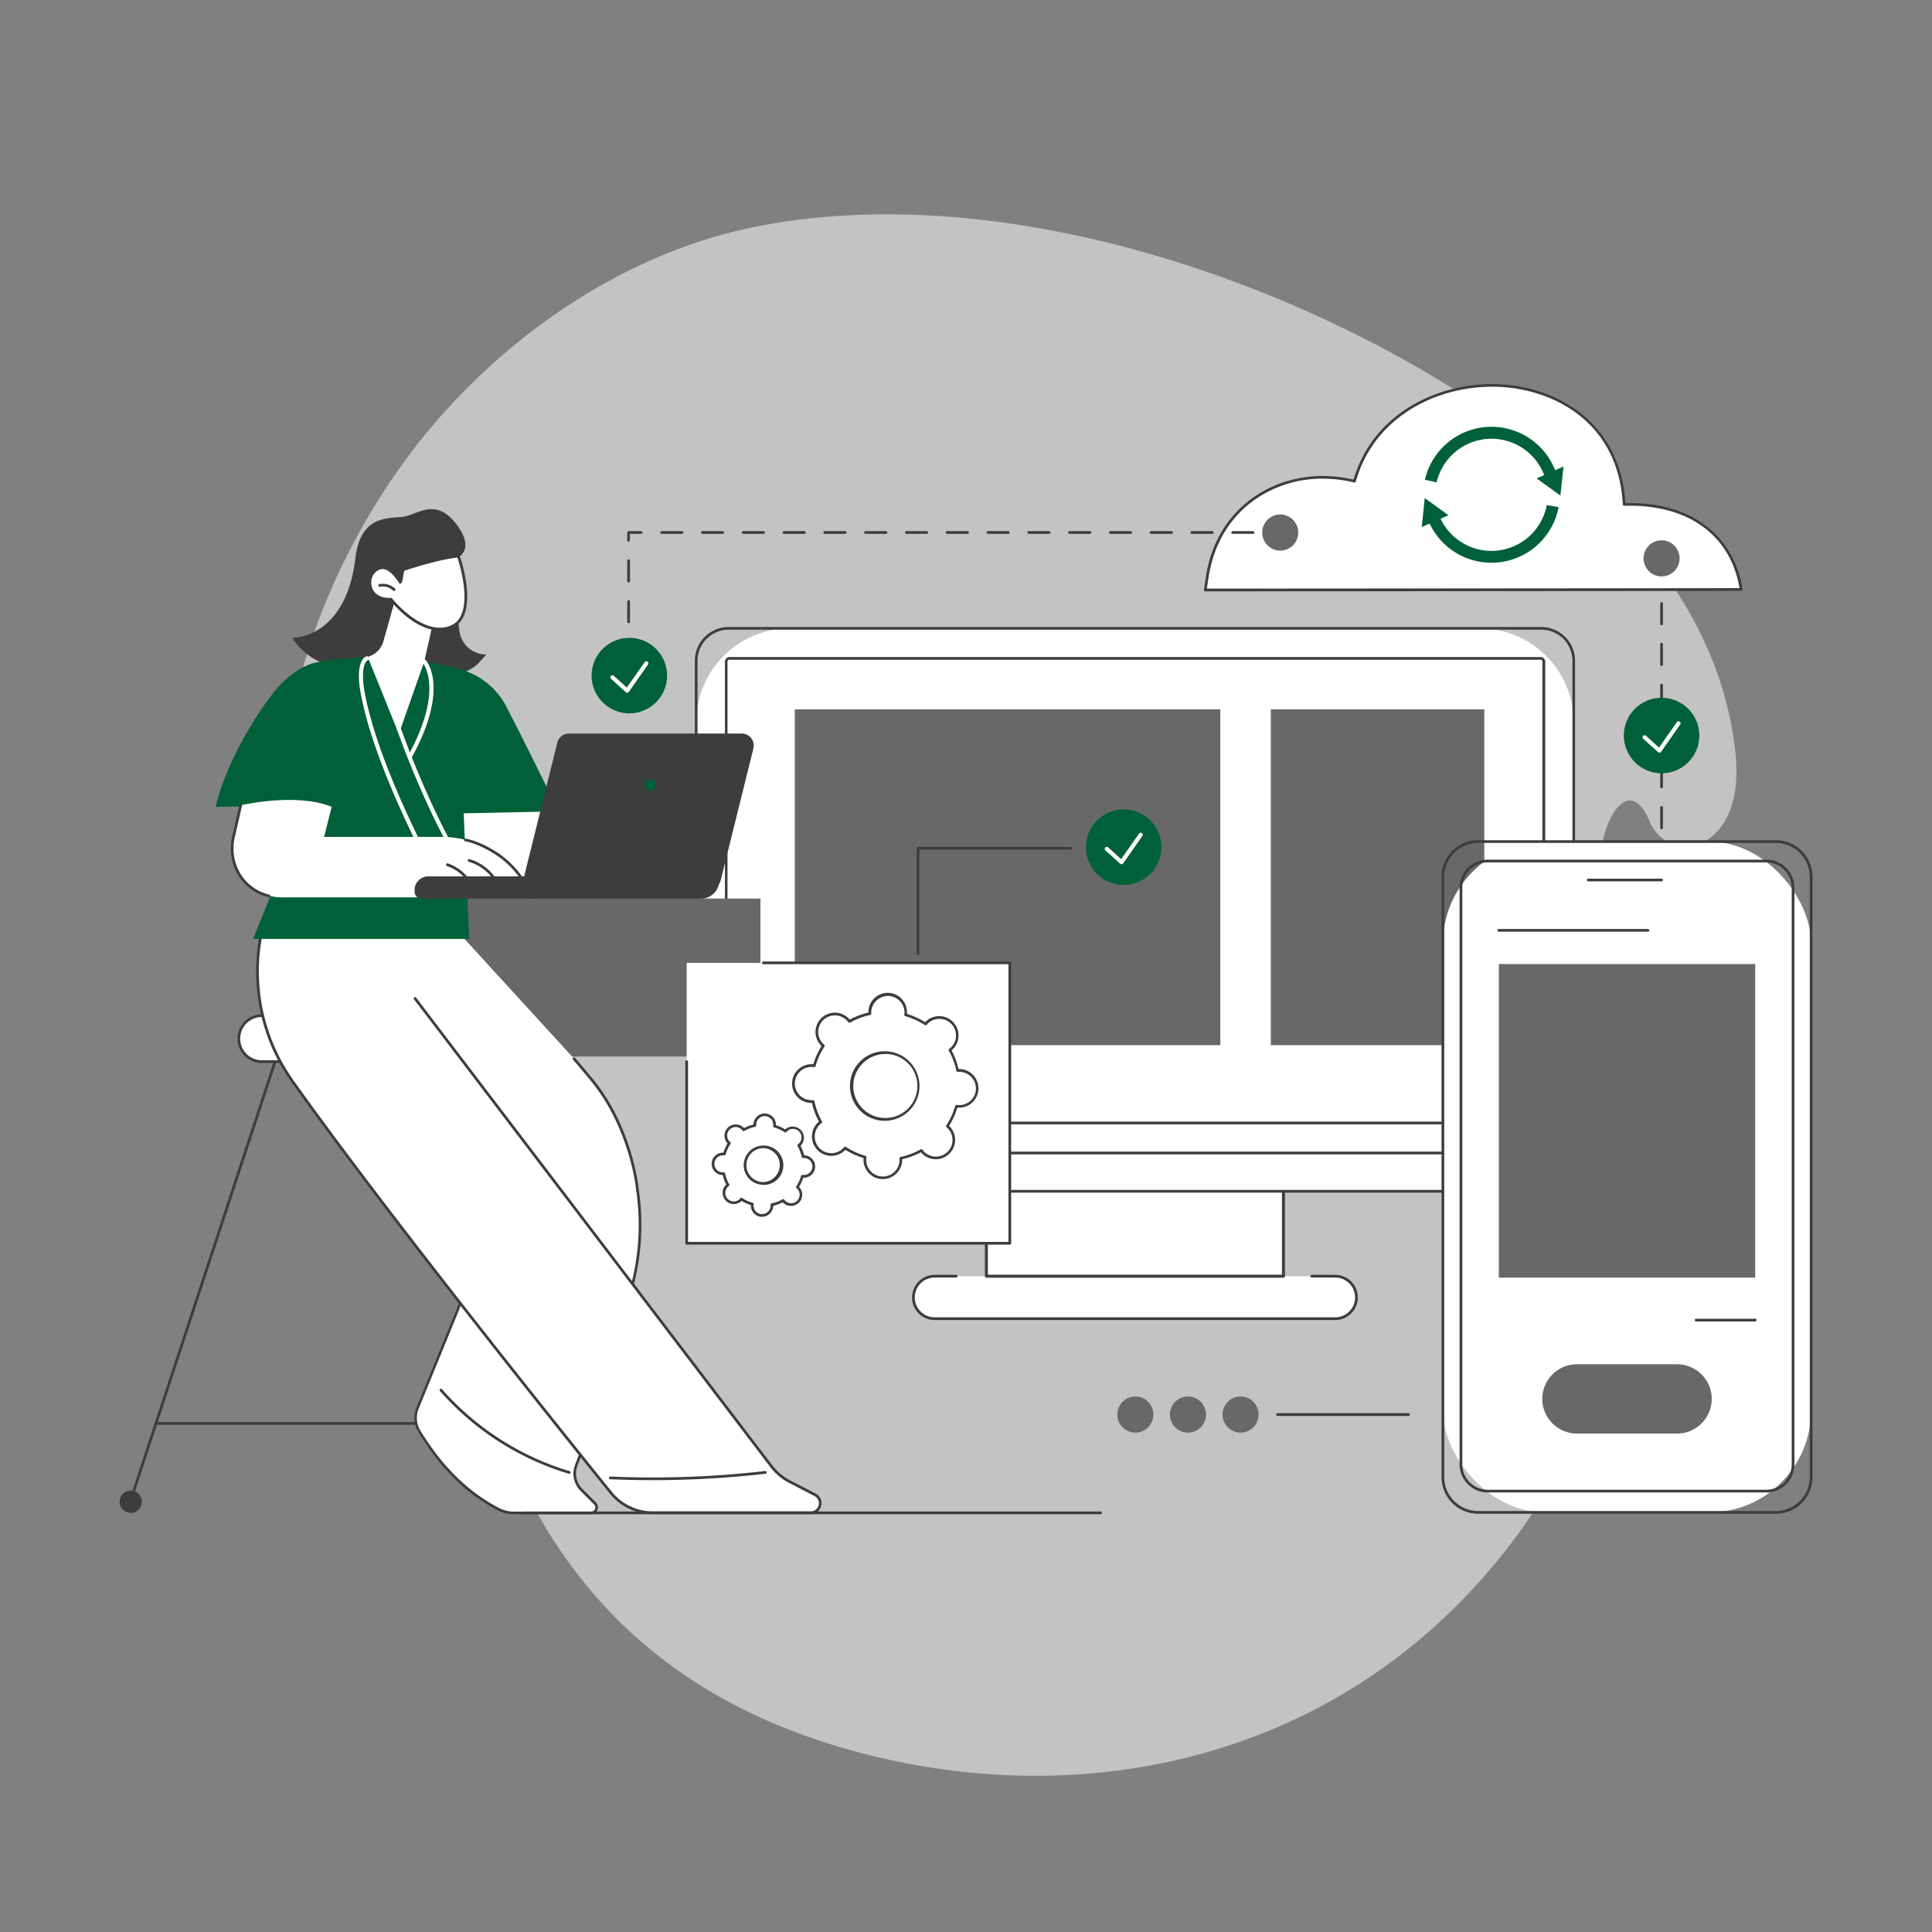 <svg xmlns="http://www.w3.org/2000/svg" viewBox="0 0 1080 1080"><rect x="0" y="0" width="1080" height="1080" fill="#808080" stroke="none"/><defs><style>.cls-1{opacity:0.7;}.cls-2{fill:#e0e0e0;}.cls-3{fill:#fff;}.cls-4{fill:#3d3d3d;}.cls-5{fill:#686868;}.cls-6{fill:#006039;}</style></defs><g id="OBJECTS"><g class="cls-1"><path class="cls-2" d="M436.18,124.29q-8.78,1.38-17.41,3.21c-76.57,16.36-144.06,66.7-187.91,124a379,379,0,0,0-47.06,81.05c-80.49,187.5,56.18,320.4,74.75,398s54.38,199.37,210.27,245.86c118.52,35.36,252.73,15,347-80.4a339.49,339.49,0,0,0,29.64-34.28,391,391,0,0,0,45.83-78.84C928.67,697.72,934,618.94,905.64,529c-6.59-20.91-14.85-42.37-8.43-63.74,4.67-15.54,15.84-27.68,25-6,10.74,25.43,54.15,17.58,47.85-38.91C959.51,325.93,883.92,259.68,800.27,210,697.58,148.93,557.43,105.36,436.18,124.29Z"></path></g><g id="Cloud_connection" data-name="Cloud connection"><path class="cls-3" d="M733.3,713.4h13.08a11.88,11.88,0,0,1,11.88,11.88h0a11.88,11.88,0,0,1-11.88,11.88H522.49a11.88,11.88,0,0,1-11.88-11.88h0a11.88,11.88,0,0,1,11.88-11.88H733.3Z"></path><rect class="cls-3" x="551.45" y="665.92" width="165.97" height="47.51"></rect><path class="cls-4" d="M717.42,714.19h-166a.76.76,0,0,1-.76-.76V665.92a.76.76,0,1,1,1.52,0v46.75H716.66V665.92a.76.76,0,0,1,1.52,0v47.51A.76.76,0,0,1,717.42,714.19Z"></path><path class="cls-4" d="M717.42,714.19h-166a.76.76,0,0,1-.76-.76V665.92a.76.76,0,1,1,1.52,0v46.75H716.66V665.92a.76.76,0,0,1,1.52,0v47.51A.76.76,0,0,1,717.42,714.19Z"></path><path class="cls-4" d="M746.38,737.92H522.49a12.64,12.64,0,0,1,0-25.28h12a.76.76,0,0,1,0,1.52h-12a11.12,11.12,0,0,0,0,22.24H746.38a11.12,11.12,0,1,0,0-22.24H733.3a.76.76,0,0,1,0-1.52h13.08a12.64,12.64,0,1,1,0,25.28Z"></path><path class="cls-3" d="M879.71,644.33V650a15.85,15.85,0,0,1-15.61,15.91H404.78a15.63,15.63,0,0,1-15.61-15.65v-5.74Z"></path><path class="cls-4" d="M864.1,666.68H404.78a16.41,16.41,0,0,1-16.37-16.41.76.76,0,0,1,1.52,0,14.89,14.89,0,0,0,14.85,14.89H864.1A14.89,14.89,0,0,0,879,650.27a.76.76,0,0,1,1.52,0A16.41,16.41,0,0,1,864.1,666.68Z"></path><path class="cls-3" d="M441.73,351.25H827.15a52.56,52.56,0,0,1,52.56,52.56V644.53a0,0,0,0,1,0,0H389.17a0,0,0,0,1,0,0V403.81a52.56,52.56,0,0,1,52.56-52.56Z"></path><path class="cls-4" d="M879.71,645.29H389.17a.76.76,0,0,1-.76-.76V369.4a18.93,18.93,0,0,1,18.9-18.91H861.57a18.93,18.93,0,0,1,18.9,18.91V644.53A.76.76,0,0,1,879.71,645.29Zm-489.78-1.52H879V369.4A17.41,17.41,0,0,0,861.57,352H407.31a17.41,17.41,0,0,0-17.38,17.39Z"></path><path class="cls-3" d="M509.85,269.37H764.28a0,0,0,0,1,0,0v457a0,0,0,0,1,0,0H509.85a5.26,5.26,0,0,1-5.26-5.26V274.63A5.26,5.26,0,0,1,509.85,269.37Z" transform="translate(1132.33 -136.55) rotate(90)"></path><path class="cls-4" d="M863,628.5h-457a.76.76,0,0,1-.76-.76V369.86a2.59,2.59,0,0,1,2.58-2.58h453.4a2.59,2.59,0,0,1,2.58,2.58V627.74A.76.76,0,0,1,863,628.5ZM406.68,627H862.2V369.86a1.07,1.07,0,0,0-1.06-1.06H407.74a1.06,1.06,0,0,0-1.06,1.06Z"></path><rect class="cls-5" x="444.31" y="396.54" width="237.85" height="187.7"></rect><rect class="cls-5" x="710.39" y="396.54" width="119.34" height="187.7"></rect><ellipse class="cls-5" cx="634.66" cy="790.74" rx="10.08" ry="10.1"></ellipse><ellipse class="cls-5" cx="664.07" cy="790.74" rx="10.08" ry="10.1"></ellipse><ellipse class="cls-5" cx="693.49" cy="790.74" rx="10.08" ry="10.1"></ellipse><path class="cls-4" d="M787.37,791.5H714.11a.76.76,0,1,1,0-1.52h73.26a.76.76,0,1,1,0,1.52Z"></path><rect class="cls-3" x="806.58" y="470.45" width="205.85" height="374.99" rx="57.07" transform="translate(1819.02 1315.89) rotate(180)"></rect><path class="cls-4" d="M992.73,846.2H826.29a20.49,20.49,0,0,1-20.47-20.46V490.15a20.49,20.49,0,0,1,20.47-20.46H992.73a20.49,20.49,0,0,1,20.46,20.46V825.74A20.49,20.49,0,0,1,992.73,846.2Zm-166.44-375a19,19,0,0,0-18.95,18.94V825.74a19,19,0,0,0,18.95,18.94H992.73a19,19,0,0,0,18.94-18.94V490.15a19,19,0,0,0-18.94-18.94Z"></path><rect class="cls-3" x="816.68" y="481.32" width="185.65" height="352.22" rx="43.25" transform="translate(1819.02 1314.85) rotate(180)"></rect><path class="cls-4" d="M987.4,834.29H831.61a15.7,15.7,0,0,1-15.69-15.69V496.25a15.71,15.71,0,0,1,15.69-15.7H987.4a15.71,15.71,0,0,1,15.69,15.7V818.6A15.7,15.7,0,0,1,987.4,834.29ZM831.61,482.08a14.18,14.18,0,0,0-14.17,14.17V818.6a14.18,14.18,0,0,0,14.17,14.17H987.4a14.18,14.18,0,0,0,14.17-14.17V496.25a14.18,14.18,0,0,0-14.17-14.17Z"></path><path class="cls-4" d="M928.8,492.69H887.89a.76.76,0,0,1,0-1.52H928.8a.76.76,0,0,1,0,1.52Z"></path><rect class="cls-5" x="837.86" y="538.91" width="143.3" height="175.29"></rect><path class="cls-4" d="M921.23,520.83H837.86a.76.76,0,0,1,0-1.52h83.37a.76.76,0,1,1,0,1.52Z"></path><path class="cls-4" d="M981.16,738.71h-33a.76.76,0,0,1,0-1.52h33a.76.76,0,1,1,0,1.52Z"></path><path class="cls-5" d="M956.86,782h0a19.37,19.37,0,0,0-19.37-19.37h-56A19.37,19.37,0,0,0,862.15,782h0a19.38,19.38,0,0,0,19.37,19.37h56A19.37,19.37,0,0,0,956.86,782Z"></path><rect class="cls-5" x="172.78" y="502.3" width="252.3" height="88.3" transform="translate(597.86 1092.89) rotate(180)"></rect><path class="cls-4" d="M74.84,834a.67.67,0,0,1-.24,0,.76.76,0,0,1-.49-1l84-255.22a.76.76,0,1,1,1.44.47l-84,255.23A.76.76,0,0,1,74.84,834Z"></path><circle class="cls-4" cx="73.08" cy="839.47" r="6.23"></circle><path class="cls-4" d="M305.26,834a.75.75,0,0,1-.72-.52l-84-255.23a.76.76,0,1,1,1.44-.47L306,833a.76.76,0,0,1-.48,1A.67.67,0,0,1,305.26,834Z"></path><circle class="cls-4" cx="307.02" cy="839.47" r="6.23"></circle><path class="cls-4" d="M292.91,796.5H87.52a.76.76,0,1,1,0-1.52H292.91a.76.76,0,1,1,0,1.52Z"></path><path class="cls-3" d="M146.36,567.77h87.37a12.84,12.84,0,0,1,12.84,12.84h0a12.84,12.84,0,0,1-12.84,12.84H146.36a12.84,12.84,0,0,1-12.84-12.84h0A12.84,12.84,0,0,1,146.36,567.77Z"></path><path class="cls-4" d="M233.73,594.21H146.36a13.6,13.6,0,0,1,0-27.2h87.37a13.6,13.6,0,0,1,0,27.2Zm-87.37-25.68a12.08,12.08,0,1,0,0,24.16h87.37a12.08,12.08,0,0,0,0-24.16Z"></path><path class="cls-3" d="M251.65,494.66l5.92,27.94s42.94,46.9,64.84,70.89a135.18,135.18,0,0,1,30.1,128.36c-10.63,37.11-23,78.6-30.35,97a13,13,0,0,0,2.91,14l7.52,7.51a3.11,3.11,0,0,1-2.2,5.3H287.27a18.75,18.75,0,0,1-8.67-2.07c-18.64-9.72-32.85-24.87-44.16-43.6a14.39,14.39,0,0,1-1-12.91l39.3-96.21-110.07-189Z"></path><path class="cls-4" d="M318.22,823.85a.85.85,0,0,1-.22,0,155.86,155.86,0,0,1-72.07-46.27.76.76,0,0,1,1.15-1,154.31,154.31,0,0,0,71.35,45.82.75.75,0,0,1,.52.94A.77.77,0,0,1,318.22,823.85Z"></path><path class="cls-4" d="M330.39,846.46H287.27a19.55,19.55,0,0,1-9-2.16c-17.65-9.2-32.19-23.55-44.46-43.87a15.25,15.25,0,0,1-1-13.6L271.91,691,162,502.31a.76.76,0,0,1,.27-1,.76.76,0,0,1,1,.28l110.08,189a.79.79,0,0,1,0,.67l-39.31,96.21a13.71,13.71,0,0,0,.94,12.23C247.21,819.72,261.56,833.89,279,843a18,18,0,0,0,8.32,2h43.12a2.34,2.34,0,0,0,1.66-4l-7.52-7.52a13.74,13.74,0,0,1-3.07-14.8c6-15.09,16.47-48.63,30.32-97a133.5,133.5,0,0,0,3.7-57c0-.38-3.48-34.23-25.45-60.72-8.07-9.74-9.77-11.61-9.79-11.63a.77.77,0,0,1,.05-1.08.76.76,0,0,1,1.07.05c.07.08,1.72,1.89,9.84,11.69C353.48,629.76,357,664.06,357,664.4a134.94,134.94,0,0,1-3.75,57.66c-9.66,33.75-22.78,78-30.37,97.12a12.24,12.24,0,0,0,2.73,13.17l7.52,7.52a3.86,3.86,0,0,1-2.73,6.59Z"></path><path class="cls-3" d="M344.49,838.2c-22.72-28.11-125-155.11-180.76-233.45a106.11,106.11,0,0,1-9.09-108.15,28.21,28.21,0,0,1,2.42-4.32c4.51-5.77,51.61-1.65,51.61-1.65L232,558.05l199.11,261.4a31.75,31.75,0,0,0,9.67,8.42l15.76,8.87c4.88,2.74,2.89,8.69-2.71,8.63l-88.85.33C360.43,845.64,347.32,841.7,344.49,838.2Z"></path><path class="cls-4" d="M453.23,846.37h-88.3a30.84,30.84,0,0,1-24.13-11.54c-28.33-35.12-124.86-155.47-177.69-229.64A106.72,106.72,0,0,1,154,496.26a.76.76,0,1,1,1.36.67,105.21,105.21,0,0,0,9,107.38C217.15,678.45,313.66,798.77,342,833.88a29.37,29.37,0,0,0,22.95,11h88.3a4.54,4.54,0,0,0,2.09-8.56l-14.94-7.75a32.28,32.28,0,0,1-9.93-8.63l-199.1-261.4a.76.76,0,0,1,1.2-.92L431.66,819a30.89,30.89,0,0,0,9.44,8.22L456,834.94a6.06,6.06,0,0,1-2.79,11.43Z"></path><path class="cls-4" d="M364.89,827.42q-11.86,0-23.67-.51a.76.76,0,1,1,.07-1.51,552.14,552.14,0,0,0,86.43-3.08.76.76,0,1,1,.17,1.51A554.06,554.06,0,0,1,364.89,827.42Z"></path><path class="cls-4" d="M271.89,365.88h0a15.08,15.08,0,0,1-15.09-13.25l-2.32-19.06-3-19.93s17.08-3.31,3.31-21c-11.92-15.28-21.85-4.15-30.57-3.62-10.28.63-22.91,1.08-25.56,23.06-5.49,45.36-35.31,44.43-35.31,44.43h0a36.21,36.21,0,0,0,28.51,16.73l60.1,3.38a20.32,20.32,0,0,0,16.26-6.7Z"></path><polygon class="cls-3" points="329.24 494.28 250.12 494.28 255.77 448.34 299.1 439.91 329.24 494.28"></polygon><path class="cls-4" d="M329.24,495H250.12a.74.74,0,0,1-.75-.85L255,448.25a.79.79,0,0,1,.61-.66L299,439.17a.75.75,0,0,1,.81.37l30.15,54.38a.75.75,0,0,1-.67,1.12ZM251,493.52h77L298.7,440.76,256.46,449Z"></path><path class="cls-6" d="M259.21,454.65l53.05-1.12S294.32,416.75,283.05,395a41.3,41.3,0,0,0-26.16-20.94c-18.67-4.91-48.45-9.78-80.4-3.66-7,1.33-15.21,7.26-20.66,13.34-12.54,14-30.58,45.29-35.21,67.29l51.22-.81-30.39,74.62H262.28Z"></path><path class="cls-3" d="M252.59,475.34a1.14,1.14,0,0,1-1-.57c-.15-.26-15.1-26.42-29.73-67.07a1.14,1.14,0,0,1,2.15-.78c14.55,40.45,29.41,66.46,29.56,66.72a1.14,1.14,0,0,1-.42,1.55A1.08,1.08,0,0,1,252.59,475.34Z"></path><path class="cls-3" d="M232.36,469a1.14,1.14,0,0,1-1-.65c-15.57-32.16-25.51-59-29.54-79.83-3.65-18.8,2.22-21.34,2.9-21.57a1.14,1.14,0,0,1,.76,2.15c-.17.08-4.62,2.48-1.43,19,4,20.62,13.88,47.3,29.36,79.28a1.13,1.13,0,0,1-.53,1.52A1.11,1.11,0,0,1,232.36,469Z"></path><path class="cls-3" d="M229,424.35a1.08,1.08,0,0,1-.55-.15,1.14,1.14,0,0,1-.45-1.55c20.66-37.4,8.48-51.92,8.35-52.06a1.14,1.14,0,0,1,1.71-1.51c.56.63,13.37,15.87-8.06,54.68A1.16,1.16,0,0,1,229,424.35Z"></path><path class="cls-3" d="M296.61,501.64h-139a27.77,27.77,0,0,1-27.07-34l4-17.46s30.77-7.29,50.86.81l-4.2,16.84h65.18a55.69,55.69,0,0,1,34.3,11.52A45.24,45.24,0,0,1,296.61,501.64Z"></path><path class="cls-4" d="M150.39,501.56l-.18,0c-15-3.53-24-18.47-20.41-34l4-17.46a.76.76,0,0,1,1.48.34l-4,17.46c-3.37,14.73,5.1,28.88,19.28,32.21a.76.76,0,0,1-.17,1.5Z"></path><path class="cls-4" d="M296.61,502.4a.76.76,0,0,1-.72-.54c-2.62-8.44-7.9-15.8-15.68-21.87-5-3.87-13.47-8.45-20.14-9.71a.76.76,0,1,1,.28-1.49c7.23,1.36,15.84,6.14,20.79,10,8,6.26,13.49,13.88,16.2,22.62a.77.77,0,0,1-.5,1A.91.91,0,0,1,296.61,502.4Z"></path><path class="cls-4" d="M279.05,496.76a.77.77,0,0,1-.71-.47,25.33,25.33,0,0,0-16.27-14.54.76.76,0,0,1,.42-1.47,26.91,26.91,0,0,1,17.26,15.44.76.76,0,0,1-.42,1A.92.92,0,0,1,279.05,496.76Z"></path><path class="cls-4" d="M264.32,497.08a.77.77,0,0,1-.7-.45,23.43,23.43,0,0,0-13.74-12.48.77.77,0,0,1-.48-1,.76.76,0,0,1,1-.47A25,25,0,0,1,265,496a.77.77,0,0,1-.38,1A.89.89,0,0,1,264.32,497.08Z"></path><path class="cls-3" d="M237.16,369.83,224.07,407.1,222,408l-16.3-40.41.19-.49a12.64,12.64,0,0,0,8.45-8.63L222,331.18l21.43,10.76Z"></path><path class="cls-3" d="M223.68,325.46s-5.55-9.67-11.24-7.9c-8.67,2.7-8.11,18.19,6.18,17.45,0,0,16.9,21.59,33.11,15.6s4.75-39.11,4.52-39.69c0,0-7.69,0-30.62,7.44C224.75,318.64,224.6,325.16,223.68,325.46Z"></path><path class="cls-4" d="M245.75,352.43c-13.41,0-25.55-14.26-27.49-16.65-7.8.24-11.41-4.28-12.13-8.29a9.29,9.29,0,0,1,6.08-10.65c4.94-1.54,9.56,4.35,11.35,7,.14-.67.27-1.51.37-2.11.4-2.65.62-3.83,1.46-4.11,22.72-7.37,30.5-7.47,30.86-7.47h0a.77.77,0,0,1,.71.48c.08.21,7.68,21.65,2.27,33.73a12.56,12.56,0,0,1-7.23,6.95A18,18,0,0,1,245.75,352.43Zm-27.13-18.18a.72.72,0,0,1,.59.29c.17.21,16.76,21.09,32.26,15.35a11,11,0,0,0,6.34-6.09c4.68-10.31-1-28.79-2.1-32.09-2.09.15-10.56,1.12-29.68,7.32a16.36,16.36,0,0,0-.6,2.94c-.41,2.64-.64,3.93-1.51,4.21a.75.75,0,0,1-.89-.34c-.06-.09-5.33-9.12-10.37-7.55-4.08,1.27-5.64,5.55-5,8.93.65,3.64,3.87,7.4,11,7Z"></path><path class="cls-4" d="M220.3,330.38a.75.75,0,0,1-.52-.21A8.47,8.47,0,0,0,212.4,328a.76.76,0,1,1-.29-1.49,10,10,0,0,1,8.71,2.51.76.76,0,0,1,0,1.08A.75.75,0,0,1,220.3,330.38Z"></path><path class="cls-4" d="M391.8,502.38H235.66a3.9,3.9,0,0,1-3.9-3.9v-.92a7.67,7.67,0,0,1,7.68-7.67H403.06l-1.32,4.88A10.29,10.29,0,0,1,391.8,502.38Z"></path><path class="cls-4" d="M396.37,496.73H299.81a6.35,6.35,0,0,1-6.16-7.88l18.25-73.61a6.34,6.34,0,0,1,6.16-4.81h96.56a6.35,6.35,0,0,1,6.16,7.87l-18.25,73.61A6.34,6.34,0,0,1,396.37,496.73Z"></path><path class="cls-4" d="M396.37,497.11H299.81a6.72,6.72,0,0,1-6.53-8.35l18.25-73.61a6.71,6.71,0,0,1,6.53-5.1h96.56a6.72,6.72,0,0,1,6.53,8.34L402.9,492A6.72,6.72,0,0,1,396.37,497.11Zm-78.31-86.3a6,6,0,0,0-5.79,4.53L294,489a6,6,0,0,0,5.79,7.4h96.56a6,6,0,0,0,5.79-4.53l18.25-73.61a6,6,0,0,0-5.79-7.4Z"></path><path class="cls-6" d="M366.78,438.83a3.19,3.19,0,1,1-3.19-3.19A3.19,3.19,0,0,1,366.78,438.83Z"></path><path class="cls-4" d="M615.21,846.46H293.78a.76.76,0,0,1,0-1.52H615.21a.76.76,0,0,1,0,1.52Z"></path><path class="cls-3" d="M972,329.53c-16.16.13-298.26.28-298.26.28s.46-3,1-6.68c6.47-43.48,45.75-63.25,82.4-54.09,20.94-74.33,146.3-72.51,150.75,13,40.18-1.25,61.19,20.82,65.38,47.48Z"></path><path class="cls-4" d="M673.76,330.57a.78.78,0,0,1-.58-.27.74.74,0,0,1-.17-.61s.45-3,1-6.68c2.94-19.74,12.59-35.59,27.92-45.83,15.53-10.38,35.44-13.67,54.71-9.05,11.64-39.82,52.6-56.74,87.27-52.87,17.05,1.91,32.64,8.78,43.9,19.34,12.49,11.72,19.68,27.84,20.82,46.66,18.82-.46,34.29,4.07,46,13.46,10.5,8.46,17.23,20.45,19.47,34.68a.75.75,0,0,1-.17.61.74.74,0,0,1-.57.27H972C956.05,330.42,676.58,330.57,673.76,330.57Zm65.7-63a66,66,0,0,0-36.69,10.84c-14.95,10-24.38,25.49-27.25,44.8-.37,2.49-.7,4.66-.88,5.81,17.49,0,281.85-.15,297.37-.28h.4c-5.11-29.91-29.14-47.08-64.47-46a.76.76,0,0,1-.78-.72c-2.25-43.17-34.23-62-63.42-65.31-34.23-3.82-74.71,13-85.84,52.47a.75.75,0,0,1-.91.53A72.66,72.66,0,0,0,739.46,267.6Z"></path><path class="cls-6" d="M864.66,282.35A31.48,31.48,0,0,1,805.31,290l4.4-2-13.27-9.57-1.69,16.23,4.42-2a38.21,38.21,0,0,0,72.1-9.17Z"></path><path class="cls-6" d="M869.33,262.85a38.21,38.21,0,0,0-72.8,5.31l6.55,1.48a31.49,31.49,0,0,1,60.12-4.06l-4.2,1.87L872.27,277,874,260.79Z"></path><ellipse class="cls-5" cx="928.83" cy="312.13" rx="10.08" ry="10.1"></ellipse><path class="cls-4" d="M928.83,463.51a.76.76,0,0,1-.76-.76V451.34a.76.76,0,0,1,1.52,0v11.41A.76.76,0,0,1,928.83,463.51Zm0-22.81a.76.76,0,0,1-.76-.76v-11.4a.76.76,0,1,1,1.52,0v11.4A.76.76,0,0,1,928.83,440.7Zm0-22.8a.76.76,0,0,1-.76-.76v-11.4a.76.76,0,0,1,1.52,0v11.4A.76.76,0,0,1,928.83,417.9Zm0-22.8a.76.76,0,0,1-.76-.76V382.93a.76.76,0,1,1,1.52,0v11.41A.76.76,0,0,1,928.83,395.1Zm0-22.81a.76.76,0,0,1-.76-.76v-11.4a.76.76,0,0,1,1.52,0v11.4A.76.76,0,0,1,928.83,372.29Zm0-22.8a.76.76,0,0,1-.76-.76v-11.4a.76.76,0,0,1,1.52,0v11.4A.76.76,0,0,1,928.83,349.49Z"></path><circle class="cls-6" cx="628.14" cy="473.55" r="21.11"></circle><path class="cls-3" d="M626.91,483.1a1.14,1.14,0,0,1-.76-.3l-8.24-7.44a1.14,1.14,0,0,1,1.53-1.69l7.28,6.58,10-14.25a1.14,1.14,0,1,1,1.87,1.31l-10.71,15.3a1.1,1.1,0,0,1-.8.48Z"></path><path class="cls-4" d="M351.39,394a.76.76,0,0,1-.76-.76V381.85a.76.76,0,0,1,1.52,0v11.41A.76.76,0,0,1,351.39,394Zm0-22.81a.76.76,0,0,1-.76-.76v-11.4a.76.76,0,0,1,1.52,0v11.4A.76.76,0,0,1,351.39,371.21Zm0-22.8a.76.76,0,0,1-.76-.76v-11.4a.76.76,0,0,1,1.52,0v11.4A.76.76,0,0,1,351.39,348.41Zm0-22.8a.76.76,0,0,1-.76-.76V313.44a.76.76,0,1,1,1.52,0v11.41A.76.76,0,0,1,351.39,325.61Zm0-22.81a.76.76,0,0,1-.76-.76v-4.35a.76.76,0,0,1,.76-.76h7a.76.76,0,1,1,0,1.52h-6.28V302A.76.76,0,0,1,351.39,302.8Zm349.09-4.35h-11.4a.76.76,0,0,1,0-1.52h11.4a.76.76,0,1,1,0,1.52Zm-22.8,0h-11.4a.76.76,0,0,1,0-1.52h11.4a.76.76,0,1,1,0,1.52Zm-22.8,0h-11.4a.76.76,0,0,1,0-1.52h11.4a.76.76,0,0,1,0,1.52Zm-22.81,0h-11.4a.76.76,0,0,1,0-1.52h11.4a.76.76,0,1,1,0,1.52Zm-22.8,0h-11.4a.76.76,0,0,1,0-1.52h11.4a.76.76,0,0,1,0,1.52Zm-22.8,0h-11.4a.76.76,0,0,1,0-1.52h11.4a.76.76,0,0,1,0,1.52Zm-22.81,0h-11.4a.76.76,0,0,1,0-1.52h11.4a.76.76,0,1,1,0,1.52Zm-22.8,0h-11.4a.76.76,0,0,1,0-1.52h11.4a.76.76,0,0,1,0,1.52Zm-22.8,0h-11.4a.76.76,0,1,1,0-1.52h11.4a.76.76,0,1,1,0,1.52Zm-22.81,0h-11.4a.76.76,0,1,1,0-1.52h11.4a.76.76,0,1,1,0,1.52Zm-22.8,0h-11.4a.76.76,0,0,1,0-1.52h11.4a.76.76,0,0,1,0,1.52Zm-22.8,0h-11.4a.76.76,0,0,1,0-1.52h11.4a.76.76,0,0,1,0,1.52Zm-22.81,0h-11.4a.76.76,0,0,1,0-1.52h11.4a.76.76,0,1,1,0,1.52Zm-22.8,0h-11.4a.76.76,0,0,1,0-1.52H404a.76.76,0,0,1,0,1.52Zm-22.8,0h-11.4a.76.76,0,0,1,0-1.52h11.4a.76.76,0,0,1,0,1.52Z"></path><ellipse class="cls-5" cx="715.66" cy="297.69" rx="10.08" ry="10.1"></ellipse><circle class="cls-6" cx="351.81" cy="377.66" r="21.11"></circle><path class="cls-3" d="M350.58,387.21a1.13,1.13,0,0,1-.76-.29l-8.24-7.45a1.14,1.14,0,1,1,1.53-1.69l7.28,6.58,10-14.24a1.14,1.14,0,0,1,1.87,1.3l-10.7,15.3a1.13,1.13,0,0,1-.81.48Z"></path><rect class="cls-3" x="383.86" y="538.24" width="180.63" height="156.74" transform="translate(948.35 1233.23) rotate(180)"></rect><path class="cls-4" d="M564.49,695.74H383.86a.76.76,0,0,1-.76-.76V593.45a.76.76,0,0,1,1.52,0V694.22H563.73V539h-137a.76.76,0,1,1,0-1.52H564.49a.76.76,0,0,1,.76.76V695A.76.76,0,0,1,564.49,695.74Z"></path><path class="cls-3" d="M443.57,605.38a10,10,0,0,0,9.71,10.37c.42,0,.82,0,1.23,0a40.75,40.75,0,0,0,4.31,11.45,10.05,10.05,0,1,0,13.63,14.55,41.09,41.09,0,0,0,11.15,5,9.69,9.69,0,0,0-.12,1.22,10.05,10.05,0,1,0,20.09.65c0-.41,0-.82,0-1.22A40.94,40.94,0,0,0,515,643.1a9.82,9.82,0,0,0,.78.95,10.05,10.05,0,0,0,14.67-13.75,11.52,11.52,0,0,0-.89-.83,41.06,41.06,0,0,0,5-11.15,8.27,8.27,0,0,0,1.22.12,10.05,10.05,0,1,0,.66-20.09c-.42,0-.82,0-1.22,0a41.08,41.08,0,0,0-4.32-11.45,10,10,0,1,0-12.79-15.44,8.78,8.78,0,0,0-.84.89,41.09,41.09,0,0,0-11.15-5,9.73,9.73,0,0,0,.13-1.21,10.06,10.06,0,0,0-20.1-.66c0,.41,0,.82,0,1.22A41.37,41.37,0,0,0,474.76,571a11.29,11.29,0,0,0-.77-.94,10.05,10.05,0,1,0-14.68,13.74,11.64,11.64,0,0,0,.9.83,40.79,40.79,0,0,0-5,11.15,9.88,9.88,0,0,0-1.22-.12A10,10,0,0,0,443.57,605.38Zm32.64,1.06a18.67,18.67,0,1,1,18.05,19.27A18.68,18.68,0,0,1,476.21,606.44Z"></path><path class="cls-4" d="M493.53,659.12h-.36A10.79,10.79,0,0,1,482.72,648c0-.21,0-.42,0-.64a41.66,41.66,0,0,1-10.17-4.61c-.15.17-.3.32-.45.46a10.81,10.81,0,0,1-18.2-8.24,10.7,10.7,0,0,1,3.41-7.54l.49-.43a41.81,41.81,0,0,1-3.94-10.44h-.64A10.81,10.81,0,0,1,454,594.9c.2,0,.42,0,.64,0a41.45,41.45,0,0,1,4.61-10.17c-.17-.15-.32-.3-.46-.45a10.81,10.81,0,1,1,15.78-14.78l.43.48a41.78,41.78,0,0,1,10.44-3.93c0-.22,0-.44,0-.65A10.82,10.82,0,0,1,496.21,555h.36A10.83,10.83,0,0,1,507,566.15c0,.21,0,.42,0,.64a42,42,0,0,1,10.17,4.61c.15-.16.3-.32.46-.46a10.81,10.81,0,0,1,18.19,8.25,10.7,10.7,0,0,1-3.41,7.53c-.15.14-.31.29-.49.43a41.57,41.57,0,0,1,3.94,10.44h.64a10.81,10.81,0,1,1-.7,21.61c-.21,0-.43,0-.65,0a41.63,41.63,0,0,1-4.6,10.17q.24.23.45.45a10.81,10.81,0,0,1-15.78,14.79l-.42-.49A41.85,41.85,0,0,1,504.33,648c0,.23,0,.44,0,.65A10.82,10.82,0,0,1,493.53,659.12ZM472.45,641a.75.75,0,0,1,.41.12,40.33,40.33,0,0,0,10.94,5,.76.76,0,0,1,.55.85,8,8,0,0,0-.11,1.12,9.27,9.27,0,0,0,9,9.59,9.3,9.3,0,0,0,9.59-9,9,9,0,0,0,0-1.13.77.77,0,0,1,.6-.81,40.49,40.49,0,0,0,11.24-4.23.75.75,0,0,1,1,.21,10.36,10.36,0,0,0,.72.88,9.29,9.29,0,1,0,13.56-12.71,9,9,0,0,0-.82-.77.76.76,0,0,1-.15-1,40.11,40.11,0,0,0,5-10.93.77.77,0,0,1,.85-.55,9.91,9.91,0,0,0,1.13.12,9.33,9.33,0,0,0,9.59-9,9.31,9.31,0,0,0-9-9.59,9,9,0,0,0-1.13,0,.75.75,0,0,1-.81-.6,40.11,40.11,0,0,0-4.23-11.24.76.76,0,0,1,.22-1,8.54,8.54,0,0,0,.87-.72,9.29,9.29,0,1,0-12.71-13.56,10.87,10.87,0,0,0-.77.83.75.75,0,0,1-1,.15,40.33,40.33,0,0,0-10.94-5,.75.75,0,0,1-.55-.84,10.67,10.67,0,0,0,.12-1.13,9.3,9.3,0,0,0-18.58-.61,9,9,0,0,0,0,1.13.76.76,0,0,1-.6.81,40.44,40.44,0,0,0-11.24,4.24.76.76,0,0,1-1-.22,8.77,8.77,0,0,0-.72-.87,9.29,9.29,0,0,0-13.13-.43,9.28,9.28,0,0,0-.43,13.13,9,9,0,0,0,.82.77.76.76,0,0,1,.15,1A40.3,40.3,0,0,0,455.89,596a.77.77,0,0,1-.85.54,8.12,8.12,0,0,0-1.12-.11,9.29,9.29,0,1,0-.61,18.57,9,9,0,0,0,1.13,0,.76.76,0,0,1,.81.6,40.42,40.42,0,0,0,4.23,11.24.75.75,0,0,1-.21,1,8.74,8.74,0,0,0-.88.72,9.29,9.29,0,1,0,12.71,13.56,8,8,0,0,0,.77-.83A.78.78,0,0,1,472.45,641Zm-28.88-35.57Zm51.32,21.1h-.65a19.44,19.44,0,1,1,.65,0Zm0-37.34A17.94,17.94,0,0,0,477,606.47h0a17.91,17.91,0,1,0,18.49-17.32Zm-18.65,17.3h0Z"></path><path class="cls-3" d="M398.59,650.41a5.5,5.5,0,0,0,5.33,5.68,5,5,0,0,0,.67,0,22.42,22.42,0,0,0,2.36,6.28c-.18.13-.35.27-.52.42a5.51,5.51,0,0,0,7.54,8.05c.16-.16.31-.32.46-.49a22.26,22.26,0,0,0,6.11,2.77,4.93,4.93,0,0,0-.07.66,5.51,5.51,0,1,0,11,.36,5,5,0,0,0,0-.67,22.42,22.42,0,0,0,6.28-2.36,5,5,0,0,0,.42.52,5.51,5.51,0,0,0,8.05-7.54c-.16-.16-.32-.31-.49-.45a22.81,22.81,0,0,0,2.76-6.11c.22,0,.44,0,.67.06a5.51,5.51,0,1,0,.36-11c-.23,0-.45,0-.67,0a22.73,22.73,0,0,0-2.36-6.28,5.15,5.15,0,0,0,.52-.43,5.51,5.51,0,0,0-7.54-8,5.25,5.25,0,0,0-.46.49,22.4,22.4,0,0,0-6.11-2.77c0-.22.06-.44.07-.67a5.51,5.51,0,0,0-11-.36,5,5,0,0,0,0,.67,22.44,22.44,0,0,0-6.28,2.37c-.13-.18-.27-.35-.42-.52a5.51,5.51,0,0,0-8,7.54c.16.16.32.31.49.45a22.53,22.53,0,0,0-2.77,6.11,4.91,4.91,0,0,0-.66-.06A5.5,5.5,0,0,0,398.59,650.41Zm17.9.58a10.24,10.24,0,1,1,9.89,10.56A10.22,10.22,0,0,1,416.49,651Z"></path><path class="cls-4" d="M426,680.22h-.21a6.27,6.27,0,0,1-6.06-6.47v-.09a23,23,0,0,1-5.15-2.34l-.07.06a6.27,6.27,0,1,1-8.58-9.15l.07-.06a22.91,22.91,0,0,1-2-5.3h-.1a6.26,6.26,0,0,1-6.06-6.47h0a6.25,6.25,0,0,1,6.47-6.06h.09a23.76,23.76,0,0,1,2.34-5.16l-.06-.06a6.28,6.28,0,0,1,.29-8.87,6.28,6.28,0,0,1,8.86.29l.07.07a23,23,0,0,1,5.3-2v-.09a6.21,6.21,0,0,1,2-4.37,6.13,6.13,0,0,1,4.49-1.69,6.28,6.28,0,0,1,6.07,6.47.28.28,0,0,0,0,.09,23.3,23.3,0,0,1,5.16,2.34.23.23,0,0,0,.07-.07,6.28,6.28,0,0,1,8.58,9.16l-.07.06a23.37,23.37,0,0,1,2,5.3h.09a6.27,6.27,0,1,1-.4,12.54H449a23.27,23.27,0,0,1-2.33,5.16l.06.06a6.27,6.27,0,1,1-9.15,8.58.46.46,0,0,1-.07-.07,23.22,23.22,0,0,1-5.3,2v.09A6.28,6.28,0,0,1,426,680.22Zm-11.55-10.65a.78.78,0,0,1,.41.12,22,22,0,0,0,5.9,2.68.75.75,0,0,1,.55.84,5.42,5.42,0,0,0-.06.58,4.75,4.75,0,0,0,9.5.31,3.71,3.71,0,0,0,0-.58.76.76,0,0,1,.6-.81,21.44,21.44,0,0,0,6.06-2.28.76.76,0,0,1,1,.21,3.94,3.94,0,0,0,.36.45,4.75,4.75,0,0,0,6.94-6.5,5.11,5.11,0,0,0-.42-.39.76.76,0,0,1-.15-1,21.67,21.67,0,0,0,2.67-5.9.78.78,0,0,1,.85-.55,3.68,3.68,0,0,0,.58.06,4.75,4.75,0,0,0,3.62-8,4.8,4.8,0,0,0-3.31-1.5l-.58,0a.75.75,0,0,1-.81-.59,22,22,0,0,0-2.29-6.07.76.76,0,0,1,.22-1l.45-.37a4.76,4.76,0,0,0,.22-6.72,4.76,4.76,0,0,0-6.72-.22,5.36,5.36,0,0,0-.4.43.75.75,0,0,1-1,.15,21.92,21.92,0,0,0-5.91-2.68.75.75,0,0,1-.54-.84,5.42,5.42,0,0,0,.06-.58,4.75,4.75,0,0,0-8-3.62,4.68,4.68,0,0,0-1.5,3.31,3.71,3.71,0,0,0,0,.58.76.76,0,0,1-.6.81,21.62,21.62,0,0,0-6.07,2.28.75.75,0,0,1-1-.21,3.16,3.16,0,0,0-.37-.45,4.75,4.75,0,1,0-6.93,6.5,3.88,3.88,0,0,0,.42.39.77.77,0,0,1,.15,1,22,22,0,0,0-2.68,5.9.74.74,0,0,1-.84.54,5.44,5.44,0,0,0-.58,0,4.75,4.75,0,0,0-.31,9.5,5.49,5.49,0,0,0,.58,0,.77.77,0,0,1,.81.6,21.62,21.62,0,0,0,2.28,6.07.75.75,0,0,1-.21,1,5.54,5.54,0,0,0-.45.37,4.75,4.75,0,0,0,6.5,6.94,5.22,5.22,0,0,0,.39-.43A.76.76,0,0,1,414.43,669.57Zm12.3-7.25h-.37A11,11,0,0,1,415.73,651h0a11,11,0,0,1,11.35-10.63,11,11,0,0,1-.35,22ZM417.25,651a9.46,9.46,0,0,0,9.16,9.77,9.48,9.48,0,0,0,.62-18.94h-.32a9.48,9.48,0,0,0-9.46,9.17Z"></path><path class="cls-4" d="M513.18,534a.76.76,0,0,1-.76-.76V474.2a.76.76,0,0,1,.76-.76h85.25a.76.76,0,0,1,0,1.52H513.94v58.3A.76.76,0,0,1,513.18,534Z"></path><circle class="cls-6" cx="928.83" cy="411.17" r="21.11"></circle><path class="cls-3" d="M927.6,420.72a1.13,1.13,0,0,1-.76-.29L918.6,413a1.14,1.14,0,0,1,1.53-1.69l7.28,6.58,10-14.24a1.14,1.14,0,0,1,1.87,1.3l-10.71,15.3a1.1,1.1,0,0,1-.8.48Z"></path></g></g></svg>